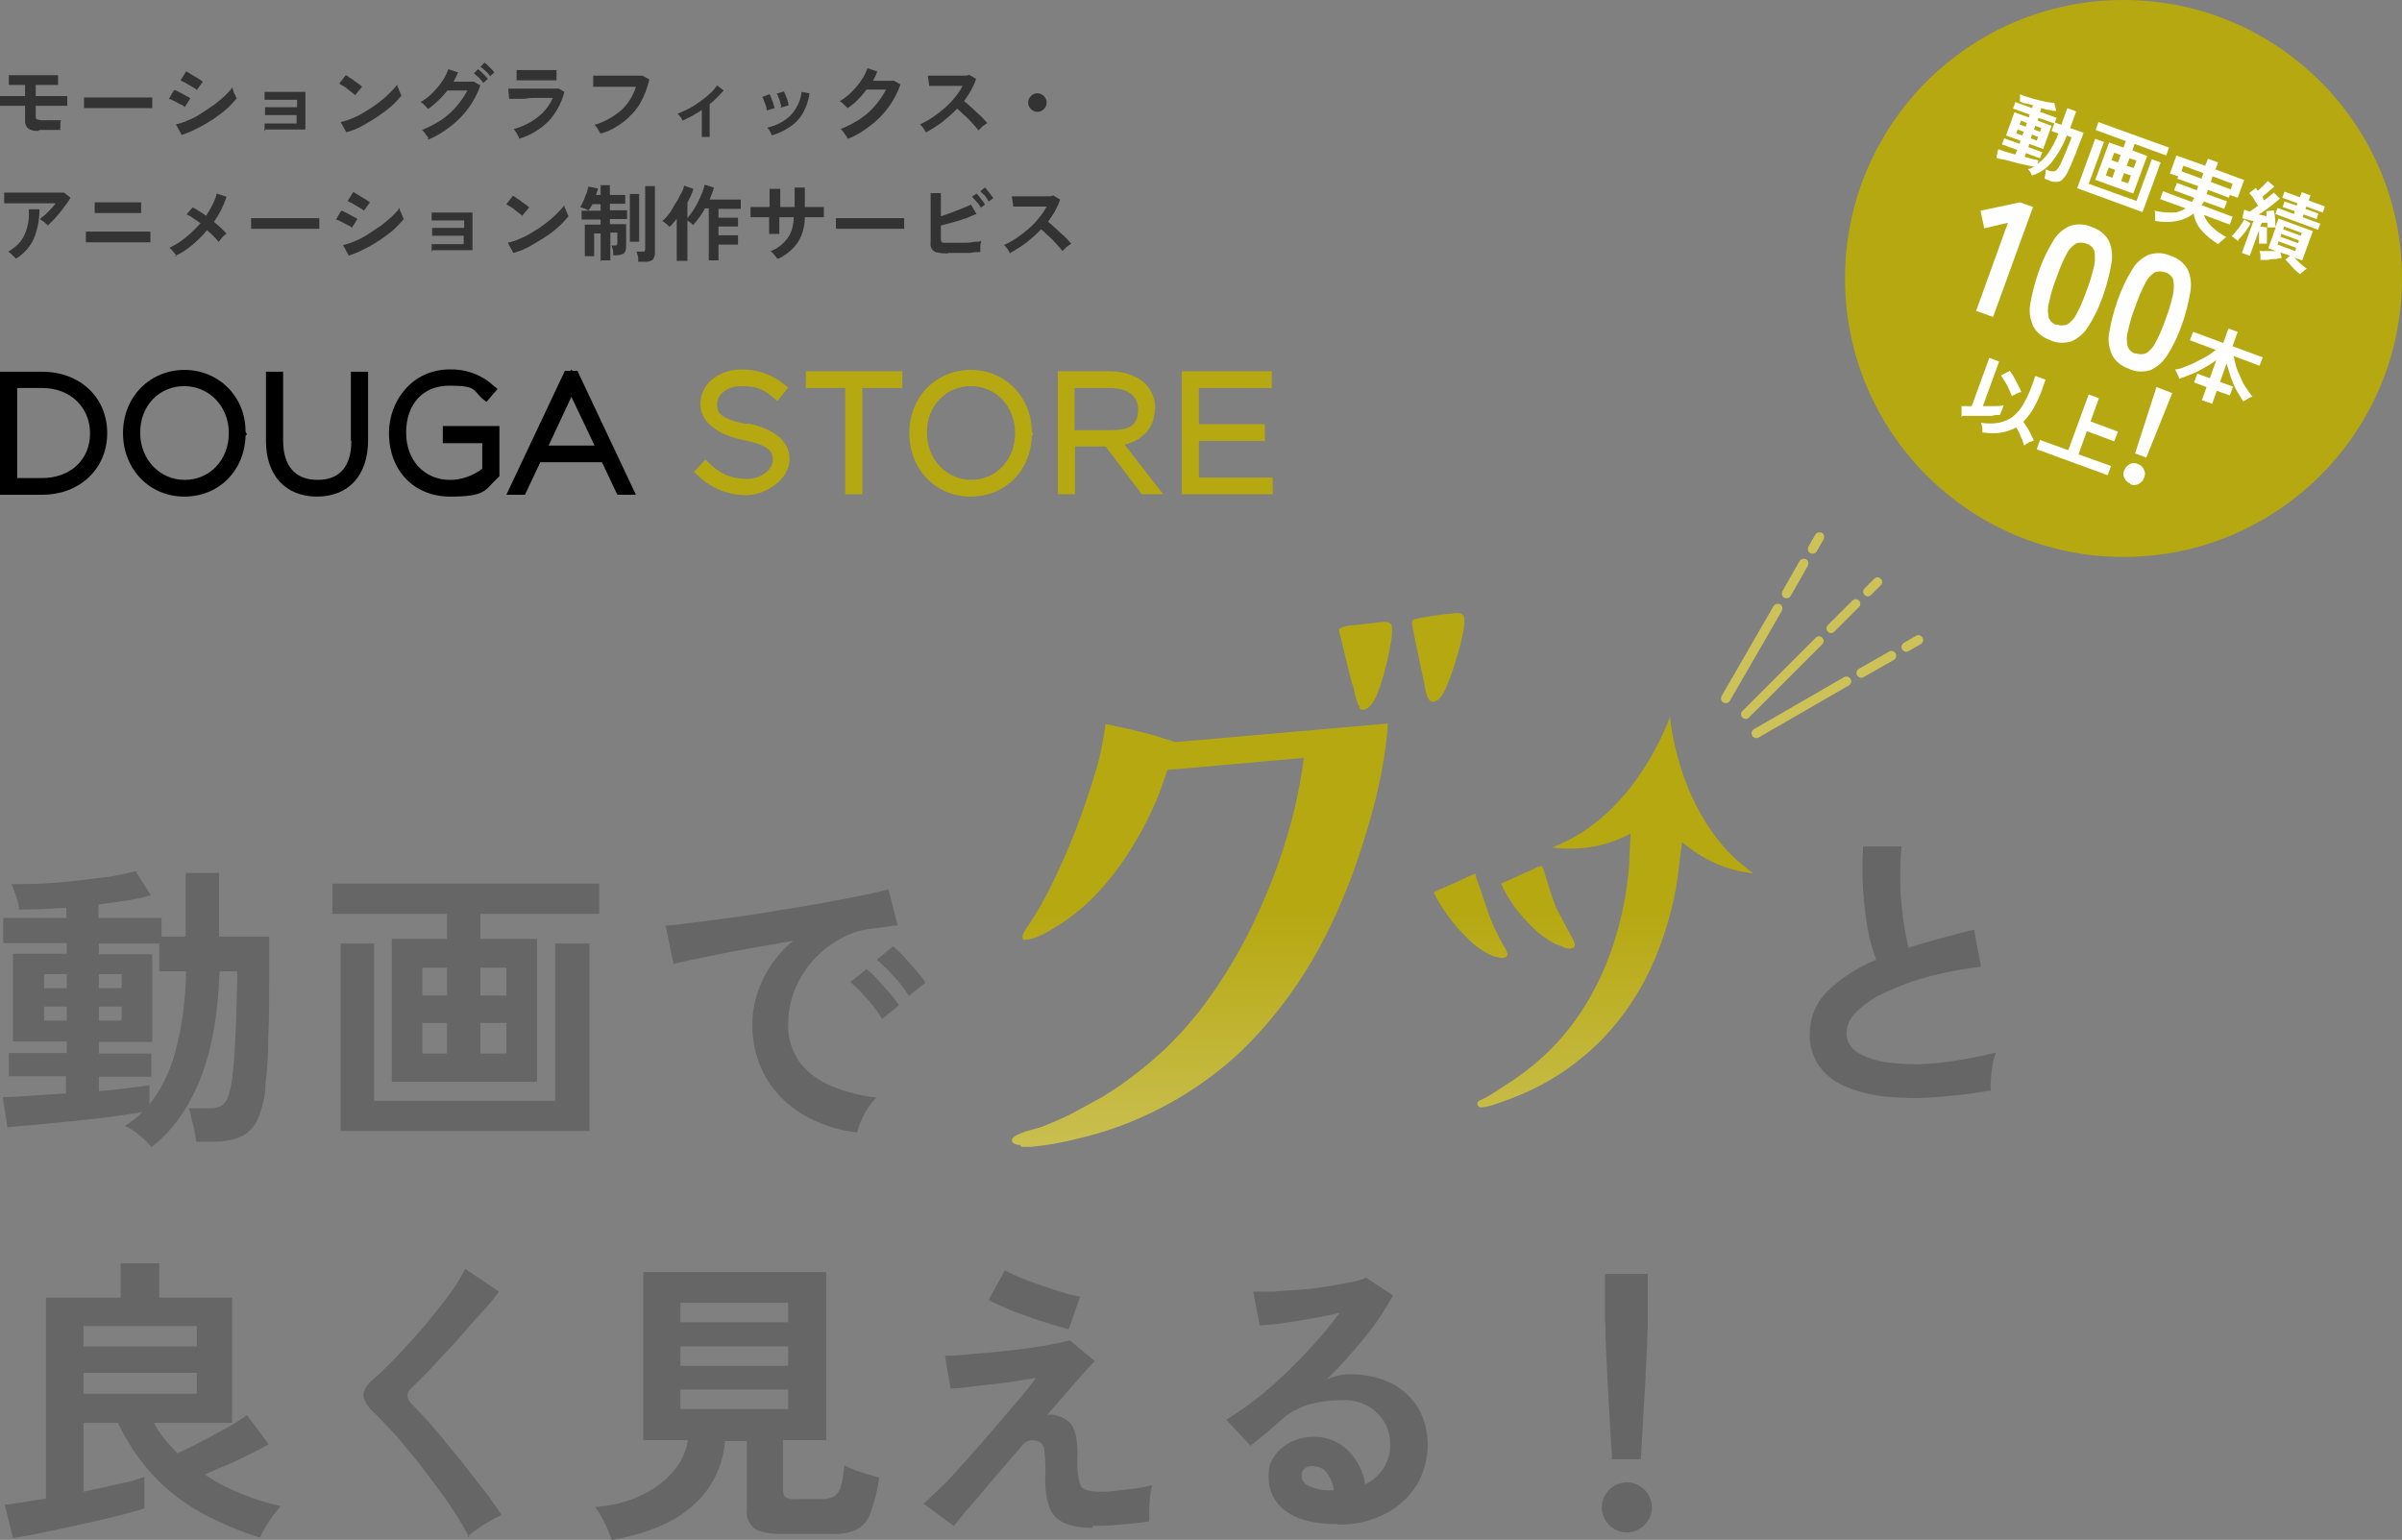 <?xml version="1.0" encoding="UTF-8"?>
<svg id="_レイヤー_1" data-name=" レイヤー 1" xmlns="http://www.w3.org/2000/svg" xmlns:xlink="http://www.w3.org/1999/xlink" version="1.1" viewBox="0 0 517.5 331.8">
  <rect x="0" y="0" width="517.5" height="331.8" fill="#808080" stroke="none"/>
  <defs>
    <style>
      .cls-1 {
        fill: #333;
      }

      .cls-1, .cls-2, .cls-3, .cls-4, .cls-5, .cls-6, .cls-7, .cls-8 {
        stroke-width: 0px;
      }

      .cls-9 {
        clip-path: url(#clippath);
      }

      .cls-2 {
        fill: none;
      }

      .cls-3 {
        fill: #b6a811;
      }

      .cls-4 {
        fill: #666;
      }

      .cls-5 {
        fill: #000;
      }

      .cls-6 {
        fill: url(#_名称未設定グラデーション);
      }

      .cls-7 {
        fill: #ccc258;
      }

      .cls-8 {
        fill: #fff;
      }
    </style>
    <linearGradient id="_名称未設定グラデーション" data-name="名称未設定グラデーション" x1="-870" y1="1346.7" x2="-870" y2="1345.7" gradientTransform="translate(139412.4 154663.5) scale(159.9 -114.7)" gradientUnits="userSpaceOnUse">
      <stop offset="0" stop-color="#b6a811"/>
      <stop offset="1" stop-color="#e2dca0"/>
    </linearGradient>
    <clipPath id="clippath">
      <rect class="cls-2" y="79.6" width="274.3" height="27.4"/>
    </clipPath>
  </defs>
  <g id="_グループ_2603" data-name=" グループ 2603">
    <g id="_グループ_2569" data-name=" グループ 2569">
      <path id="_パス_9182" data-name=" パス 9182" class="cls-4" d="M32.6,247.1c-.8-.9-1.6-1.8-2.6-2.5-.9-.8-2-1.5-3.1-2,.7-.4,1.4-.9,2-1.4s1.2-1,1.8-1.6c-1.5.3-3.2.5-5.2.8s-4.2.6-6.5.8c-2.3.3-4.6.5-6.8.7s-4.2.4-6.1.6c-1.8.1-3.3.3-4.5.4l-1-6.5c1.4,0,3.3-.1,5.8-.3l7.8-.5v-3.7H1.9v-5h12.5v-2.5H2.8v-18.9h11.6v-2.3H.7v-5.4h13.6v-2.2c-1.9.1-3.8.2-5.5.3-1.8,0-3.3.1-4.7.1,0-.9-.3-1.9-.6-2.8-.3-.9-.6-1.8-1-2.7,1.7,0,3.7,0,6.1-.1s5-.3,7.6-.6,5.1-.6,7.4-.9c1.9-.3,3.7-.7,5.6-1.2l3.3,5.2c-1.6.5-3.2.8-4.9,1.1-2,.3-4.1.6-6.4.9v2.9h13.6v4h5.2v-13.7h7.2v13.7h10.8v8.3c0,5,0,9.6-.2,13.6,0,4-.3,7.3-.6,9.9,0,2.6-.7,5.2-1.7,7.6-.7,1.6-2,3-3.6,3.7-1.8.8-3.8,1.1-5.8,1.1h-3.8c-.2-1.2-.4-2.6-.8-4-.3-1.4-.6-2.5-.8-3.2h4.1c.9,0,1.7,0,2.6-.4.7-.3,1.3-1,1.6-1.7.5-1.3.8-2.7,1-4.2.3-2.1.5-5,.7-8.7s.3-7.7.4-12.1v-2.4h-3.8c-.3,9.3-1.7,17-4.2,23.3s-6,11.1-10.5,14.6h0ZM32.1,238.1c2.7-3.4,4.6-7.4,5.7-11.6,1.5-5.6,2.2-11.4,2.3-17.2h-5.8v-6h-13v2.3h11.5v18.9h-11.5v2.5h11.3v5h-11.3v3.1c2.4-.2,4.6-.4,6.5-.7,2-.2,3.4-.4,4.4-.6v4.3h-.1ZM9.5,219.9h4.9v-3h-4.9v3ZM21.3,219.9h4.9v-3h-4.9v3ZM9.5,212.9h4.9v-3h-4.9v3ZM21.3,212.9h4.9v-3h-4.9v3ZM84.4,233.1v-30.8h11.9v-5.4h-24.7v-6.5h57.5v6.5h-25.6v5.4h12.2v30.8h-31.3ZM73.4,243.7v-40.4h7.2v33.9h39v-33.9h7.4v40.4h-53.6ZM103.5,227h5.6v-6.6h-5.6v6.6ZM91,227h5.3v-6.6h-5.3v6.6ZM103.5,214.5h5.6v-6h-5.6v6ZM91,214.5h5.3v-6h-5.3v6ZM184.7,244c-4.2-.4-8.2-1.8-11.8-3.9-3.3-2-6.1-4.8-8-8.1-1.9-3.5-2.9-7.4-2.8-11.4,0-3.3.8-6.5,2.2-9.4,1.5-3.3,3.8-6.2,6.6-8.5-3.4.6-6.8,1.2-10.2,1.8s-6.5,1.2-9.2,1.8c-2.8.6-4.9,1-6.4,1.4l-1.7-8.3c1.4,0,3.4-.3,5.9-.6s5.3-.7,8.4-1.1c3.1-.4,6.4-.9,9.7-1.5,3.4-.5,6.6-1.1,9.7-1.6,3.1-.6,5.9-1.1,8.4-1.6s4.5-1,5.9-1.4l2,7.8c-.7,0-1.5.1-2.5.3-1,.1-2,.3-3.2.4-2.4.3-4.6,1-6.7,2.2-2.1,1.2-4.1,2.7-5.7,4.5-1.7,1.8-3,4-4,6.3-1,2.4-1.5,5-1.5,7.6-.1,2.9.8,5.8,2.5,8.2,1.8,2.3,4.1,4,6.8,5.1,3.1,1.3,6.4,2.1,9.7,2.5-.7.7-1.3,1.5-1.9,2.4-.6.9-1.1,1.9-1.5,2.9-.4.8-.6,1.6-.8,2.4v-.2h.1ZM195.8,214.6c-.9-1.5-2-2.9-3.2-4.2-1.1-1.3-2.4-2.5-3.7-3.6l3.5-2.9c.8.7,1.6,1.4,2.3,2.2.9,1,1.8,2,2.7,3,.7.8,1.4,1.7,2,2.6l-3.6,2.9ZM190,219.5c-.9-1.5-2-3-3.2-4.3-1.1-1.3-2.3-2.5-3.6-3.6l3.5-2.8c.8.7,1.6,1.4,2.3,2.2.9,1,1.8,2,2.7,3,.7.8,1.4,1.7,2,2.6l-3.6,2.9h0Z"/>
      <path id="_パス_9184" data-name=" パス 9184" class="cls-4" d="M428.7,235c-3.9.7-7.8,1.1-11.7,1.4-3.5.3-7.1.2-10.6-.1-3-.3-5.9-1-8.6-2.1-2.3-.9-4.3-2.4-5.8-4.4-1.4-2-2.2-4.5-2.1-6.9,0-3.5,1.3-6.9,3.9-9.4,3-2.9,6.5-5.1,10.4-6.7-.8-2.2-1.4-4.4-1.8-6.6-.5-2.8-.8-5.6-1-8.4-.2-3.1-.2-6.2,0-9.4h8.3c-.3,2.5-.3,5.1-.3,7.6s.3,5.3.6,7.8c.3,2.2.7,4.3,1.2,6.4,2.1-.7,4.4-1.3,6.8-2,2.4-.6,4.8-1.3,7.3-1.9l1.5,8c-3.6.4-7.3,1.1-10.8,2-3.2.8-6.3,1.9-9.3,3.3-2.4,1-4.6,2.4-6.5,4.2-1.4,1.2-2.3,2.9-2.4,4.8,0,1.8,1,3.4,2.6,4.3,2.2,1.2,4.6,1.9,7,2.1,3.4.4,6.9.4,10.3,0,4.1-.4,8.2-1.2,12.3-2.2-.5,1.3-.8,2.7-.9,4.1-.2,1.4-.3,2.8-.2,4.2h-.2,0Z"/>
      <path id="_パス_9183" data-name=" パス 9183" class="cls-4" d="M2.8,331.4l-1.8-7.2c1,0,2.2-.3,3.8-.5,1.6-.3,3.3-.5,5.1-.8v-43.3h16.1v-7.4h8.3v7.4h15.7v27h-16.8c.6,1.2,1.3,2.3,2.2,3.4s1.8,2.1,2.8,3.1c1.5-.6,3.1-1.4,5-2.4s3.8-2,5.6-3,3.3-2,4.4-2.8l4.7,6.3c-1.1.6-2.5,1.4-4,2.1s-3.2,1.6-4.9,2.3c-1.7.8-3.4,1.4-4.9,2.1,2.5,1.7,5.2,3.1,8,4.2,2.7,1.1,5.5,2,8.4,2.6-.6.7-1.2,1.4-1.7,2.1-.6.8-1.2,1.7-1.7,2.6-.4.7-.8,1.4-1.1,2.1-4.3-1.3-8.4-3.1-12.4-5.2-3.8-2.1-7.4-4.8-10.4-8-3.2-3.4-5.8-7.3-7.8-11.5h-7.4v14.8c3-.6,5.7-1.2,8.2-1.8,1.7-.3,3.3-.8,4.9-1.4v6.8c-1.1.4-2.6.8-4.5,1.3s-4,1-6.2,1.5c-2.3.5-4.5,1-6.8,1.5s-4.3.9-6.2,1.3c-1.9.4-3.4.6-4.5.8h0ZM17.9,300.3h24.5v-4.5h-24.4v4.5h-.1ZM17.9,290.1h24.5v-4.4h-24.4v4.4h-.1ZM101,331.1c-.9-1.8-2-3.6-3.1-5.3-1.3-2-2.7-4-4.3-6.1-1.6-2.1-3.1-4.2-4.8-6.2-1.6-2-3.1-3.8-4.6-5.4s-2.7-2.9-3.7-3.8c-1.5-1.4-2.2-2.7-2.2-3.7s.7-2.2,2.1-3.4c1.1-.9,2.3-2.1,3.8-3.6s3-3.1,4.5-4.8c1.6-1.7,3.1-3.5,4.6-5.4,1.5-1.8,2.9-3.6,4.1-5.3,1.1-1.5,2-3.1,2.8-4.7l7.3,4.9c-.9,1.3-2.2,2.9-3.9,4.7s-3.4,3.8-5.2,5.9c-1.9,2-3.7,3.9-5.4,5.8-1.7,1.8-3.2,3.3-4.5,4.5-1,1-.9,2,0,3.1.9.9,2.1,2.2,3.5,3.7,1.4,1.6,2.9,3.3,4.4,5.2,1.6,1.9,3.1,3.8,4.6,5.7,1.5,1.9,2.9,3.7,4.2,5.4,1.2,1.7,2.2,3.1,2.9,4.2-.9.3-1.7.7-2.5,1.2-1,.6-1.9,1.1-2.8,1.8-.8.5-1.5,1.1-2.1,1.7h.3ZM131.7,331.6c-.4-1.2-.9-2.5-1.5-3.6-.6-1.2-1.2-2.3-2-3.3,3.4-.2,6.7-1,9.7-2.4,2.7-1.2,5.1-2.9,7-5.1,1.8-1.9,2.9-4.4,3.3-6.9h-9.6v-36.2h39.4v36.2h-9.3v10.9c0,.5.1,1,.5,1.4.6.3,1.2.5,1.9.4h6c.9,0,1.9-.2,2.7-.6.7-.6,1.2-1.4,1.4-2.2.4-1.5.6-3,.7-4.5,1.1.6,2.3,1.1,3.6,1.5,1.5.5,2.8.9,3.9,1.2-.3,2.6-1,5.2-1.9,7.7-.5,1.5-1.6,2.8-3,3.5-1.6.7-3.4,1-5.2.9h-11.1c-2.7,0-4.6-.4-5.7-1.2-1.2-1-1.8-2.5-1.6-4v-14.8h-4.7c-.4,5.2-2.7,10.1-6.6,13.6-4,3.8-9.9,6.3-17.7,7.7l-.2-.2h0ZM146.6,303.6h23.2v-4.2h-23.2v4.2ZM146.6,294.3h23.2v-4.2h-23.2v4.2ZM146.6,284.9h23.2v-4.2h-23.2v4.2ZM235.5,329.2c-2.1,0-4.2-.2-6.1-1-1.5-.6-2.7-1.8-3.3-3.4-.7-2.1-1-4.4-.9-6.6.1-1.9,0-3.8-.2-5.7,0-.8-.5-1.5-1.2-1.9-1.4-.6-3-.2-3.8,1.1-2.1,2.5-4.2,4.9-6.1,7.1-1.9,2.3-3.6,4.3-5.1,6s-2.6,3.1-3.3,4l-6.5-4.8c1-.9,2.3-2.2,4-3.8s3.4-3.6,5.3-5.7c1.9-2.1,3.8-4.3,5.7-6.5s3.7-4.3,5.3-6.2c1.6-1.9,2.9-3.5,3.9-4.9-1.2.2-2.7.4-4.4.7-1.7.3-3.6.5-5.4.7-1.9.2-3.6.4-5.1.6s-2.7.3-3.5.3l-1.2-7.1c1.1,0,2.5,0,4.2-.2s3.7-.3,5.8-.5,4.2-.5,6.3-.7,4.1-.6,6-.9c1.8-.3,3.4-.7,4.6-1l5.4,4.5c-.8.7-1.5,1.5-2.2,2.3-1,1.1-2.2,2.5-3.6,4.1-1.4,1.6-2.9,3.3-4.5,5.2.7-.2,1.5-.1,2.1.1.7.2,1.4.5,2,.9s1.1.9,1.4,1.5c.4.8.7,1.6.8,2.5.2,1.5.3,3,.2,4.4,0,1.6,0,3.2.4,4.8s.7,1.5,1.5,1.9c.9.3,1.8.4,2.8.4s2.3,0,3.7-.2,2.8-.3,4.2-.5c1.2-.2,2.4-.4,3.6-.7-.3.7-.4,1.5-.5,2.3-.1,1-.2,2-.2,3v2.5c-1.2.2-2.6.4-4.1.5s-2.9.3-4.4.4c-1.4,0-2.6.1-3.7.1h0v.4h.1ZM230.2,286.4c-.9-.2-2.2-.6-3.8-1.1s-3.3-1-5.1-1.7c-1.8-.6-3.4-1.2-4.9-1.9-1.2-.5-2.3-1-3.4-1.6l3.5-6.4c.9.5,1.9,1,2.9,1.4,1.3.6,2.8,1.1,4.5,1.7s3.3,1.1,4.8,1.6,2.9.8,4,1l-2.4,6.9h-.1ZM288.2,328.4c-5.1,0-8.9-1-11.3-2.9-2.3-1.7-3.6-4.3-3.6-7.1s.4-3.3,1.3-4.7c.9-1.3,2.1-2.3,3.5-3,1.5-.7,3.1-1.1,4.7-1.1,2.8-.1,5.6.9,7.6,2.9s3.3,4.5,3.7,7.3c1.6-.7,2.9-1.9,3.9-3.3,1-1.6,1.6-3.5,1.5-5.4,0-1.7-.4-3.4-1.3-4.8s-2.1-2.6-3.6-3.4c-1.7-.9-3.5-1.3-5.4-1.2-2.5,0-5,.3-7.5,1-2.1.7-4.1,1.8-5.7,3.3-.8.7-1.8,1.6-3,2.6s-2.4,2-3.6,2.9l-5.2-5.6c2.1-1.3,4.2-2.7,6.1-4.2,2.2-1.7,4.4-3.6,6.6-5.7s4.3-4.3,6.3-6.5c1.9-2.1,3.7-4.3,5.4-6.6-1.8.4-3.8.8-6,1.2-2.2.4-4.2.7-6.2,1s-3.7.4-5,.5l-1.4-7.3h4.3c1.7-.1,3.6-.3,5.6-.4s4-.4,5.9-.7c1.9-.3,3.6-.6,5.1-.9,1.2-.2,2.3-.5,3.4-1l5.8,3.8c-1.7,3.2-3.7,6.2-6,9-2.6,3.2-5.3,6.2-8.2,9.1.8-.4,1.6-.6,2.4-.8.9-.2,1.7-.3,2.6-.3,3,0,6,.6,8.8,1.9,2.4,1.2,4.4,3.1,5.8,5.3,1.4,2.4,2.1,5.2,2.1,8s-.8,6.1-2.4,8.7-4,4.8-6.8,6.2c-3.2,1.6-6.7,2.4-10.2,2.3h0ZM287.4,321.3c-.1-1.4-.7-2.8-1.5-3.9-.7-1-1.9-1.5-3.1-1.5s-1.2.2-1.7.5c-.5.4-.7.9-.7,1.5,0,1,.6,1.8,1.4,2.2,1.5.7,3.2,1.1,4.8,1h.8v.2h0ZM347.3,314.4c0-1.3-.2-3.1-.3-5.2-.1-2.2-.3-4.5-.4-7s-.3-4.9-.4-7.4c-.1-2.4-.2-4.5-.3-6.4,0-1.9,0-3.2-.1-4v-9.9h9.2v9.9c0,.8,0,2.1-.1,4,0,1.9-.2,4-.3,6.4-.1,2.4-.2,4.9-.4,7.4-.1,2.5-.3,4.8-.4,7s-.2,3.9-.3,5.2h-6.3,0ZM350.5,330.2c-1.4,0-2.8-.6-3.8-1.6s-1.6-2.4-1.6-3.8.6-2.8,1.6-3.8,2.4-1.6,3.8-1.6,2.8.6,3.8,1.6,1.6,2.4,1.6,3.8-.6,2.8-1.6,3.8-2.4,1.6-3.8,1.6Z"/>
      <g id="_グループ_125" data-name=" グループ 125">
        <path id="_合体_2" data-name=" 合体 2" class="cls-6" d="M219.8,246.7c-1.1,0-1.7-.4-1.8-.9,0-.5.4-.9,1.2-1.3.9-.4,1.9-.8,2.8-1,1-.3,1.8-.5,2.2-.6,2.3-.9,4.6-1.9,6.8-3,2.2-1.2,4.4-2.4,6.6-3.6,4-2.5,7.7-5.2,11.2-8.3,3.5-3,6.6-6.4,9.5-10,4-5.2,7.5-10.7,10.5-16.6,3.1-6.1,5.7-12.4,7.8-18.9,2-6.2,3.5-12.7,4.3-19.2l-29.4,2.6c-1.4,4.5-3.2,8.9-5.5,13-2.3,4.3-5,8.3-8.2,12-3.1,3.6-6.7,6.7-10.8,9.1-.9.6-1.9,1.1-2.9,1.6s-2.1.8-3.2.9c-.4,0-.6-.1-.6-.4s0-.7.2-1c.1-.3.3-.6.5-.9,2.1-3,3.9-6.1,5.5-9.4,1.8-3.7,3.6-7.7,5.2-11.8,1.6-4.2,3-8.3,4.2-12.3,1.1-3.5,1.8-7.1,2.3-10.7,2.5.5,5,1.1,7.6,1.7,2.5.6,4.9,1.4,7.4,2.2l45.8-4c-.2,3.8-.8,7.5-1.5,11.2-.8,4.1-1.9,8.2-3.2,12.5s-2.7,8.4-4.3,12.3c-1.4,3.5-3,7-4.7,10.3-4.6,9-10.7,17.3-18,24.4-7.5,7-16.3,12.4-25.9,16-3,1.1-6.1,2-9.4,2.8-3.2.8-6.5,1.4-9.8,1.7h-2.2l-.2-.4h0ZM318.7,238.5c-.2-.1-.4-.4-.4-.6s0-.5.2-.6.4-.3.6-.3c1.2-.6,2.4-1.3,3.6-2.1l3.5-2.3c3.5-2.4,6.8-5.2,9.6-8.3,4.9-5.5,8.6-11.9,11.1-18.8,2.2-6.1,3.6-12.6,4.1-19.1,0-1.6.2-3.9.3-6.8-5.2,2.8-11.1,3.8-16.9,3,18.3-6.9,25.4-28.2,25.4-28.2v.2h0s1.8,22.4,18,33.6c-5.7-.6-11.1-3-15.4-6.8-.2,1.4-.4,3.1-.6,4.7h0c-.7,7.1-2.5,14-5.3,20.6-2.7,6.4-6.5,12.2-11.2,17.1-5,5.1-10.9,9.2-17.5,12-.6.2-1.4.6-2.5,1s-2.2.8-3.4,1.2c-.8.3-1.7.5-2.6.6h-.1c-.2,0-.4,0-.6-.1h0ZM322.2,206.2c-.6-.2-1.1-.4-1.6-.7-1.7-.9-3.2-2-4.5-3.4-1.6-1.5-3-3.2-4.3-5-1.1-1.5-2.1-3.1-2.9-4.8.5-.3,1.1-.6,1.6-.8.9-.4,1.9-.8,3-1.3s2-.9,2.8-1.3c.4-.2.9-.4,1.3-.6.2,0,.3,0,.4.2h0v.5c.4,1.2.9,2.4,1.3,3.7l1.3,3.8c.4,1.3,1,2.6,1.6,3.9.6,1.3,1.3,2.6,2,3.8.1.2.3.5.4.7,0,.2.1.4.2.6,0,.5-.3.8-.9.9h-.2c-.5,0-1-.1-1.5-.3h0ZM336.7,204c-.5-.2-1.1-.4-1.6-.6-1.7-.9-3.3-2-4.6-3.3-1.5-1.4-2.9-3-4.2-4.7-1.1-1.5-2.1-3.2-2.9-5,.3-.2.9-.4,1.8-.8.9-.4,1.8-.8,2.8-1.3,1-.4,1.9-.8,2.7-1.2.4-.2.8-.4,1.3-.5.1,0,.2,0,.3.2,0,.1.1.3.2.4.4,1.4.9,2.8,1.3,4.2s1,2.9,1.5,4.3c.2.4.7,1.2,1.3,2.4s1.2,2.3,1.8,3.4c.4.6.7,1.3.9,2,0,.5-.3.8-.9.9h-.1c-.5,0-1.1-.1-1.5-.3h0ZM293,152.4l-.5-.8c-.2-.7-.4-1.4-.6-2.1-.1-.7-.3-1.5-.6-2.2-.5-1.8-.9-3.7-1.4-5.6s-.9-3.8-1.4-5.8h0v-.2c0-.2.2-.3.6-.5.9-.3,1.8-.5,2.7-.5,1.2-.1,2.4-.3,3.6-.4s2.2-.3,2.9-.3c1,0,1.5.3,1.6,1.2,0,1.2,0,2.4-.3,3.5-.3,1.6-.6,3.4-1.1,5.2-.5,1.9-1,3.6-1.6,5.1-.3,1.1-.9,2.1-1.6,3-.4.5-.9.8-1.5.9h-.2c-.3,0-.5,0-.7-.3h0v-.2h.1ZM307.5,150c-.3-.8-.5-1.7-.6-2.5-.3-1.5-.7-3.3-1.1-5.2s-.8-3.7-1.1-5.3c-.3-1.6-.5-2.5-.5-2.8s.2-.7.7-.8c1.1-.3,2.6-.5,4.5-.8s3.4-.4,4.5-.5c1,0,1.5.3,1.6,1.2,0,1.2-.1,2.4-.4,3.5-.3,1.6-.8,3.4-1.4,5.3-.5,1.8-1.1,3.5-1.8,5.2-.4,1.1-.9,2.1-1.6,3-.4.5-.9.8-1.5.9h-.1c-.5,0-.9-.4-1.2-1.1h0Z"/>
      </g>
      <g id="_グループ_124" data-name=" グループ 124">
        <g id="_グループ_1" data-name=" グループ 1">
          <path id="_線_3" data-name=" 線 3" class="cls-7" d="M371.3,151.4c-.5-.3-.6-.9-.4-1.4l11.2-19.4c.3-.5.9-.6,1.4-.4s.6.9.4,1.4l-11.2,19.4c-.3.5-.9.6-1.4.4Z"/>
          <path id="_線_4" data-name=" 線 4" class="cls-7" d="M384.4,128.8c-.5-.3-.6-.9-.4-1.4l3.7-6.5c.3-.5.9-.6,1.4-.4s.6.9.4,1.4l-3.7,6.5c-.3.5-.9.6-1.4.4Z"/>
          <path id="_線_5" data-name=" 線 5" class="cls-7" d="M390,119.2c-.5-.3-.6-.9-.4-1.4l1.5-2.6c.3-.5.9-.6,1.4-.4s.6.9.4,1.4l-1.5,2.6c-.3.5-.9.6-1.4.4Z"/>
        </g>
        <g id="_グループ_2" data-name=" グループ 2">
          <path id="_線_3-2" data-name=" 線 3-2" class="cls-7" d="M375.4,154.6c-.4-.4-.4-1,0-1.4l15.8-15.8c.4-.4,1-.4,1.4,0s.4,1,0,1.4l-15.8,15.8c-.4.4-1,.4-1.4,0Z"/>
          <path id="_線_4-2" data-name=" 線 4-2" class="cls-7" d="M393.8,136.1c-.4-.4-.4-1,0-1.4l5.3-5.3c.4-.4,1-.4,1.4,0s.4,1,0,1.4l-5.3,5.3c-.4.4-1,.4-1.4,0Z"/>
          <path id="_線_5-2" data-name=" 線 5-2" class="cls-7" d="M401.7,128.2c-.4-.4-.4-1,0-1.4l2.1-2.1c.4-.4,1-.4,1.4,0s.4,1,0,1.4l-2.1,2.1c-.4.4-1,.4-1.4,0Z"/>
        </g>
        <g id="_グループ_3" data-name=" グループ 3">
          <path id="_線_3-3" data-name=" 線 3-3" class="cls-7" d="M377.5,158.5c-.3-.5-.1-1.1.4-1.4l19.4-11.2c.5-.3,1.1-.1,1.4.4s.1,1.1-.4,1.4l-19.4,11.2c-.5.3-1.1.1-1.4-.4Z"/>
          <path id="_線_4-3" data-name=" 線 4-3" class="cls-7" d="M400.1,145.5c-.3-.5-.1-1.1.4-1.4l6.5-3.7c.5-.3,1.1-.1,1.4.4s.1,1.1-.4,1.4l-6.5,3.7c-.5.3-1.1.1-1.4-.4Z"/>
          <path id="_線_5-3" data-name=" 線 5-3" class="cls-7" d="M409.8,139.9c-.3-.5-.1-1.1.4-1.4l2.6-1.5c.5-.3,1.1-.1,1.4.4s.1,1.1-.4,1.4l-2.6,1.5c-.5.3-1.1.1-1.4-.4Z"/>
        </g>
      </g>
    </g>
    <path id="_パス_9185" data-name=" パス 9185" class="cls-1" d="M8.3,28.2c-.7,0-1.5,0-2.2-.5-.5-.4-.7-1-.7-1.6v-3.3H0v-2.1h5.4v-2.4H1.9v-2.1h10.6v2.1h-4.8v2.4h6.8v2.1h-6.8v2.3c0,.2,0,.5.2.6.3,0,.6.2.9.2h4.3c0,.2,0,.4-.1.6v1.5h-4.6v.2h0ZM18.1,23.3v-2.3h14.7v2.3s-14.7,0-14.7,0ZM39.1,29l-1.2-2.2c.9-.2,1.8-.5,2.7-.9,1-.4,1.9-.9,2.8-1.5.9-.6,1.8-1.2,2.7-1.8.8-.6,1.6-1.3,2.3-1.9.6-.6,1.2-1.2,1.7-1.9,0,.3,0,.5.2.8,0,.3.2.6.4.9,0,.2.2.4.3.7-.7.8-1.4,1.6-2.2,2.3-.9.8-1.9,1.5-2.9,2.2-1.1.7-2.2,1.4-3.3,1.9-1.1.6-2.3,1.1-3.5,1.5h0ZM42.4,19.4c-.2-.2-.4-.4-.7-.5-.3-.2-.6-.4-1-.6-.3-.2-.7-.4-1-.6-.3,0-.5-.3-.8-.4l1.2-1.9c.2,0,.5.3.9.5.3.2.7.4,1,.6.3.2.7.4,1,.6s.5.4.7.5c0,0-1.3,1.8-1.3,1.8ZM39.9,23.1c-.3-.2-.6-.5-1-.6-.4-.2-.9-.5-1.3-.7-.4-.2-.8-.4-1.2-.5l1.1-1.9c.3,0,.8.3,1.2.5.5.2.9.5,1.3.7s.8.4,1,.6l-1.2,1.9h.1ZM57,28.3v-1.7h6.9v-1.8h-6.8v-1.7h6.9v-1.6h-7v-1.7h8.8v8.1h-8.6s-.2.4-.2.4ZM74.6,28.5l-1.2-2.2c.9-.2,1.8-.5,2.7-.9,1-.4,1.9-.9,2.8-1.5.9-.5,1.8-1.1,2.7-1.8.8-.6,1.6-1.3,2.3-2,.6-.6,1.2-1.2,1.7-1.9,0,.3,0,.5.2.8s.2.6.4.9c0,.2.2.4.3.7-.7.8-1.4,1.6-2.2,2.3-.9.8-1.9,1.5-2.9,2.2-1.1.7-2.2,1.4-3.3,2-1.1.6-2.3,1.1-3.5,1.4ZM76.5,20.5c-.2-.2-.4-.4-.7-.6-.3-.2-.6-.5-.9-.7-.3-.3-.7-.5-1-.7s-.6-.3-.8-.5l1.4-1.8c.2,0,.5.3.8.5s.7.4,1,.7c.3.2.7.5,1,.7s.5.4.7.6l-1.5,1.8ZM92.3,29.8c0-.2-.2-.4-.4-.6-.2-.2-.3-.5-.5-.7s-.3-.4-.5-.5c1.4-.5,2.8-1.3,4.1-2.1,1.2-.8,2.3-1.8,3.3-2.9.9-1.1,1.7-2.2,2.4-3.5h-4.3c-1.2,1.5-2.6,2.9-4.2,4,0-.2-.3-.3-.4-.5-.2-.2-.4-.4-.6-.6-.2-.2-.4-.3-.6-.4.9-.5,1.8-1.2,2.5-1.9.8-.8,1.5-1.6,2.1-2.5.6-.8,1-1.7,1.4-2.7l2.1.7c-.3.7-.6,1.3-1,2h4.4l1.4.8c-.6,1.7-1.4,3.3-2.5,4.8s-2.4,2.9-3.9,4c-1.5,1.2-3.1,2.2-4.9,2.9h0v-.3h0ZM105.6,16.4c-.3-.4-.6-.8-1-1.1-.3-.3-.7-.7-1.1-.9l.9-.9c.2.2.5.4.7.6.3.3.5.5.8.8.2.2.4.4.6.7l-1,.9h0ZM104.1,17.8c-.2-.3-.4-.5-.6-.7-.2-.3-.5-.5-.7-.7s-.5-.4-.7-.6l.9-.9c.2.2.5.4.7.6.3.3.5.5.8.8.2.2.4.4.6.7l-1,.9h0ZM111.8,29.7c0-.2-.2-.4-.3-.6,0-.2-.3-.5-.4-.7s-.3-.4-.4-.6c1.9-.5,3.7-1.4,5.2-2.6,1.4-1.1,2.5-2.5,3.2-4.1h-4.3c-.8,0-1.5.2-2.2.2h-2.9l-.2-2.2h10.9l1.2.7c-.6,2.3-1.7,4.4-3.3,6.2-1.8,1.8-4,3.2-6.5,3.9h0v-.2ZM111.3,17.3v-2.2h8.6v2.2h-8.6ZM129.4,28.9c-.1-.2-.2-.4-.3-.6-.2-.3-.3-.5-.5-.8-.2-.2-.3-.4-.5-.6,2.1-.6,4-1.7,5.7-3.1,1.5-1.4,2.6-3.1,3.2-5.1h-9.2v-2.4h10.6l1.5.8c-.4,1.8-1.1,3.6-2,5.2-.9,1.5-2.1,2.8-3.5,3.9-1.4,1.1-3,2-4.7,2.5h-.3v.2ZM151.2,29.4v-5.7c-1.3.9-2.7,1.6-4.1,2.3-.2-.3-.3-.6-.5-.8-.2-.3-.4-.5-.6-.7.8-.3,1.6-.7,2.4-1.1.8-.4,1.6-.9,2.4-1.5.7-.5,1.5-1.1,2.1-1.7.6-.5,1.1-1.1,1.6-1.8l1.4,1.1c-.4.5-.9,1-1.4,1.5s-1,1-1.6,1.4v7.1h-1.8.1ZM166.3,29.2c-.1-.3-.3-.6-.4-.9-.2-.3-.3-.5-.6-.8,1.9-.4,3.6-1.3,5-2.6,1.3-1.4,2.2-3.2,2.4-5.1l1.7.3c-.2,1.6-.7,3-1.5,4.4-.7,1.2-1.7,2.2-2.8,2.9-1.2.8-2.5,1.4-3.9,1.8,0,0,.1,0,.1,0ZM165.2,23.7c0-.3-.1-.6-.2-.9-.1-.4-.3-.7-.4-1.1-.1-.3-.2-.6-.4-.8l1.6-.6c.2.3.3.6.4.9.1.4.3.7.4,1.1.1.4.2.7.3,1l-1.7.5h0ZM168.3,23c0-.3-.1-.6-.2-.9-.1-.4-.2-.8-.4-1.1,0-.3-.2-.6-.4-.8l1.6-.5c.1.3.3.6.4.9.1.4.3.7.4,1.1,0,.3.2.6.2,1l-1.7.5v-.2h0ZM182.5,29.6c-.1-.2-.2-.4-.4-.6-.2-.2-.3-.5-.5-.7s-.3-.4-.5-.5c1.4-.5,2.8-1.3,4.1-2.1,1.2-.8,2.4-1.8,3.3-2.9.9-1,1.7-2.2,2.4-3.5h-4.2c-.6.8-1.2,1.5-1.9,2.2s-1.4,1.3-2.2,1.8c-.1-.2-.3-.3-.5-.5s-.4-.4-.6-.6c-.2-.2-.4-.3-.6-.4.9-.5,1.8-1.2,2.5-1.9.8-.8,1.5-1.6,2.1-2.5.6-.8,1-1.7,1.4-2.7l2.1.7c-.1.3-.3.7-.4,1-.2.3-.3.6-.5,1h4.5l1.4.8c-.6,1.7-1.4,3.3-2.5,4.8s-2.4,2.9-3.9,4c-1.5,1.2-3.1,2.2-4.9,2.9l-.2-.2h0ZM199.6,28.7c-.2-.3-.4-.6-.6-1-.2-.3-.5-.6-.8-.9.9-.4,1.8-.9,2.7-1.5s1.8-1.3,2.6-2,1.6-1.5,2.2-2.3c.7-.8,1.2-1.6,1.7-2.5h-7.2l-.3-2.2h7.6c.6,0,1,0,1.3-.2l1.5.9c-.3.9-.7,1.7-1.1,2.5-.5.8-1,1.6-1.5,2.3.4.3.9.7,1.3,1.1.5.4.9.8,1.4,1.3.5.4.9.8,1.3,1.2.4.4.7.8,1,1.1-.3.2-.7.5-1,.7-.3.3-.6.6-.9.9-.3-.4-.6-.8-.9-1.1-.4-.4-.7-.8-1.2-1.3-.4-.4-.8-.8-1.3-1.2-.4-.4-.8-.8-1.2-1.1-1,1.1-2.1,2-3.2,2.9-1.1.8-2.3,1.6-3.5,2.2h.1v.2ZM223.5,24.1c-.5,0-1-.2-1.4-.6-.4-.4-.6-.9-.6-1.4s.2-1,.6-1.4c.4-.4.9-.6,1.4-.6s1,.2,1.4.6c.4.4.6.9.6,1.4s-.2,1-.6,1.4c-.4.4-.9.6-1.4.6ZM10.3,48.6c-.1-.2-.3-.3-.5-.5s-.4-.4-.6-.5c-.2,0-.4-.3-.6-.4.3-.3.7-.6,1.1-.9.4-.4.8-.8,1.2-1.2.4-.4.7-.8,1.1-1.3H.9v-2.3h12.9l1.4,1.1c-.3.5-.6,1-1,1.5s-.8,1.1-1.2,1.6-.9,1-1.3,1.5c-.4.4-.8.8-1.2,1.2,0,0-.2.2-.2.2ZM3.4,55.8c0-.2-.3-.4-.4-.5-.2-.2-.4-.4-.6-.6-.2-.2-.4-.3-.6-.5,1-.6,2-1.3,2.7-2.3.7-.9,1.1-2,1.4-3.1.3-1.2.4-2.5.3-3.7h2.3c0,2.2-.4,4.3-1.2,6.3-.8,1.8-2.2,3.3-3.8,4.3h-.1ZM18.5,52.2v-2.3h13.9v2.3h-13.9ZM20.4,45.9v-2.3h10v2.3h-10ZM38,55.1c-.2-.3-.4-.6-.7-.9-.2-.3-.5-.6-.8-.8,1.3-.6,2.5-1.4,3.6-2.3s2.1-1.9,3.1-3c-.6-.4-1.1-.8-1.6-1.1-.4-.3-.9-.6-1.4-.8l1.3-1.5c.5.2,1,.5,1.4.8.5.3,1,.6,1.5,1,.5-.8,1-1.6,1.4-2.4s.7-1.6.9-2.4l2.1.7c-.6,1.9-1.5,3.7-2.7,5.4.5.4,1,.9,1.5,1.3.4.4.8.8,1.2,1.2-.2.2-.4.4-.6.5-.2.2-.4.4-.6.7s-.3.4-.5.6c-.3-.4-.7-.8-1.1-1.2-.4-.4-.9-.9-1.4-1.3-1,1.2-2,2.2-3.2,3.2s-2.4,1.8-3.8,2.4h.4,0ZM54.1,49.3v-2.3h14.7v2.3s-14.7,0-14.7,0ZM75.1,55l-1.2-2.2c.9-.2,1.8-.5,2.7-.9,1-.4,1.9-.9,2.8-1.5s1.8-1.2,2.7-1.8c.8-.6,1.6-1.3,2.3-1.9.6-.6,1.2-1.2,1.7-1.9,0,.3,0,.5.2.8s.2.6.4.9c0,.2.2.4.3.7-.7.8-1.4,1.6-2.2,2.3-.9.8-1.9,1.5-2.9,2.2-1.1.7-2.2,1.4-3.3,1.9-1.1.6-2.3,1.1-3.5,1.5h0ZM78.4,45.4c-.2-.2-.4-.4-.7-.5-.3-.2-.6-.4-1-.6-.3-.2-.7-.4-1-.6-.3,0-.5-.3-.8-.4l1.2-1.9c.2,0,.5.3.9.5.3.2.7.4,1,.6s.7.4,1,.6.5.4.7.5c0,0-1.3,1.8-1.3,1.8ZM75.9,49.1c-.3-.2-.6-.5-1-.6-.4-.2-.9-.5-1.3-.7s-.8-.4-1.2-.5l1.1-1.9c.3,0,.8.3,1.2.5s.9.5,1.3.7.8.4,1,.6l-1.2,1.9h0ZM93,54.3v-1.7h6.9v-1.8h-6.8v-1.7h6.9v-1.6h-7v-1.7h8.8v8.1h-8.6s-.2.4-.2.4ZM110.6,54.5l-1.2-2.2c.9-.2,1.8-.5,2.7-.9,1-.4,1.9-.9,2.8-1.5.9-.5,1.8-1.1,2.7-1.8.8-.6,1.6-1.3,2.3-2,.6-.6,1.2-1.2,1.7-1.9,0,.3,0,.5.2.8s.2.6.4.9c0,.2.2.4.3.7-.7.8-1.4,1.6-2.2,2.3-.9.8-1.9,1.6-2.9,2.2-1.1.7-2.2,1.4-3.3,2-1.1.6-2.3,1.1-3.5,1.4h0ZM112.5,46.5c-.2-.2-.4-.4-.7-.6-.3-.2-.6-.5-.9-.7-.3-.3-.7-.5-1-.7s-.6-.3-.8-.5l1.4-1.8c.2,0,.5.3.8.5s.7.4,1,.7c.3.2.7.5,1,.7s.5.4.7.6l-1.5,1.8ZM129.4,56.3v-6h-1.4v4.9h-2v-6.8h3.4v-1.1h-4.1v-1.9h4.1v-1.4h-1.8c0,.2-.2.5-.4.7,0,.2-.3.4-.4.6-.2,0-.5-.2-.9-.4-.3,0-.6-.2-.9-.3.2-.3.4-.6.5-.9.2-.4.4-.7.5-1.2.2-.4.3-.8.5-1.2,0-.3.2-.7.3-1.1l2,.4c0,.2,0,.4-.2.7,0,.2-.1.5-.2.7h1v-2.1h2v2.1h3.3v1.9h-3.3v1.4h3.7v1.9h-3.7v1.1h3.5v5c0,.5-.2,1-.5,1.3-.5.3-1,.4-1.6.4h-.7v-.7c0-.3,0-.5-.2-.8,0-.2,0-.4-.2-.6h.8c.2,0,.4,0,.5-.4h0v-2.4h-1.5v6h-2v.2h-.1ZM137.5,56.3v-.7c0-.3-.1-.5-.2-.8,0-.2-.1-.4-.2-.6h1.7c.1,0,.2-.3.2-.5v-13.6h2.1v14.5c0,.5-.2,1-.5,1.4-.5.3-1.1.5-1.7.4h-1.4ZM135.7,52.1v-10.3h2v10.3h-2ZM145.8,56.3v-9.2c-.3.4-.5.7-.8,1-.2.3-.5.6-.8.8-.2-.3-.5-.5-.7-.7-.3-.2-.5-.4-.8-.6.4-.3.8-.7,1.1-1.1.4-.5.8-1,1.1-1.6s.7-1.2,1.1-1.8c.3-.6.6-1.2.9-1.7.2-.4.4-.9.5-1.4l2,.7c-.3,1-.8,2-1.3,3v3.3c.4-.5.8-1,1.2-1.6s.8-1.3,1.1-1.9.6-1.3.9-2c.2-.5.4-1.1.5-1.7l2,.6c-.1.4-.2.8-.4,1.3-.2.4-.3.9-.5,1.3h6.7v2h-4.8v1.9h4.2v1.9h-4.2v1.9h4.2v2h-4.2v3.4h-2.1v-11.2h-.8c-.4.7-.8,1.4-1.3,2-.4.6-.8,1.1-1.3,1.6-.2-.2-.3-.4-.5-.5-.2-.2-.5-.3-.7-.5v8.7h-2.3,0ZM167.5,55.8c-.2-.3-.4-.6-.7-.9-.2-.3-.5-.6-.8-.8,1.5-.5,2.7-1.5,3.7-2.8.9-1.3,1.3-2.9,1.3-4.5h-3.1v3.6h-2.2v-3.6h-4v-2.2h4.1v-3.9h2.3v3.9h3.1v-4.2h2.2v4.2h4.1v2.2h-4.1c0,1.9-.5,3.8-1.5,5.4-1,1.5-2.5,2.7-4.1,3.5h-.3ZM180.1,49.3v-2.3h14.7v2.3h-14.7ZM204.3,54.6c-.8,0-1.5,0-2.3-.2-.5,0-.9-.3-1.2-.7-.3-.4-.4-1-.3-1.5v-10.6h2.2v5c.7-.2,1.5-.5,2.3-.8s1.6-.6,2.3-.9c.8-.3,1.4-.6,1.9-.8l1.2,2c-.5.2-1.1.4-1.7.7s-1.3.4-2,.7c-.7.2-1.4.4-2.1.6l-1.9.5v2.8c0,.2,0,.4.1.6,0,0,.2.3.4.3h4.6c.7,0,1.3,0,2-.2.6,0,1.2,0,1.6-.2,0,.3-.1.5-.2.8v1.6c-.6,0-1.4,0-2.2.2h-4.7ZM211.3,44.7c-.3-.4-.5-.9-.9-1.2-.3-.4-.6-.7-1-1.1l1-.7c.2.2.4.4.6.7.2.3.5.6.7.9.2.2.4.5.5.8l-1.1.8.2-.2h0ZM213,43.4c-.2-.3-.3-.5-.5-.8s-.4-.6-.7-.8c-.2-.2-.4-.4-.6-.6l1-.8c.2.2.4.4.6.7.2.3.5.6.7.9.2.3.4.5.5.7l-1.1.8h.1ZM217.7,54.7c-.2-.3-.4-.6-.6-1-.2-.3-.5-.6-.8-.9.9-.4,1.8-.9,2.7-1.5s1.8-1.3,2.6-2,1.6-1.5,2.2-2.3c.7-.8,1.2-1.6,1.7-2.5h-7.2l-.3-2.2h7.6c.6,0,1,0,1.3-.2l1.5.9c-.3.9-.7,1.7-1.1,2.5-.5.8-1,1.6-1.5,2.3.4.3.9.7,1.3,1.1s.9.8,1.4,1.3c.5.4.9.8,1.3,1.2.4.4.7.8,1,1.1-.3.2-.7.5-1,.7-.3.3-.6.6-.9.9-.3-.4-.6-.8-.9-1.1-.4-.4-.7-.8-1.2-1.3-.4-.4-.8-.8-1.3-1.2-.4-.4-.8-.8-1.2-1.1-1,1.1-2.1,2-3.2,2.9-1.1.8-2.3,1.6-3.5,2.2h.1v.2Z"/>
    <g id="_グループ_155" data-name=" グループ 155">
      <g class="cls-9">
        <g id="_グループ_153" data-name=" グループ 153">
          <path id="_パス_4427" data-name=" パス 4427" class="cls-5" d="M9.1,80.1H0v26.5h9.1c8.1,0,14-5.6,14-13.3s-5.9-13.2-14-13.2M9.1,103H3.7v-19.4h5.4c6,0,10.3,4.1,10.3,9.8s-4.3,9.6-10.3,9.6"/>
          <path id="_パス_4428" data-name=" パス 4428" class="cls-5" d="M39.8,79.7c-7.6,0-13.3,5.9-13.3,13.6h0c0,7.8,5.7,13.7,13.2,13.7s13-5.6,13.2-13.1l.3-.3-.3-.6c0-7.6-5.8-13.3-13.2-13.3M39.8,103.4c-5.4,0-9.6-4.4-9.6-10.2s4.1-10,9.5-10,9.6,4.4,9.6,10.1h0c0,5.8-4.1,10.1-9.5,10.1"/>
          <path id="_パス_4429" data-name=" パス 4429" class="cls-5" d="M75.7,95c0,5.5-2.5,8.4-7.3,8.4s-7.4-3-7.4-8.5v-14.8h-3.7v14.9c0,7.4,4.2,12,11,12s11-4.6,11-12.1v-14.8h-3.7v14.9h.1Z"/>
          <path id="_パス_4430" data-name=" パス 4430" class="cls-5" d="M95.4,95.5h8.5v5.5c-2,1.5-4.4,2.4-6.9,2.4-5.6,0-9.5-4.2-9.5-10.2s3.5-10.1,9.3-10.1,5.1.9,7,2.7l1,.8,2.4-2.8-1-.8c-2.5-2.3-5.9-3.5-9.3-3.4-8.2,0-13.1,6.9-13.1,13.7h0c0,8.1,5.4,13.7,13.2,13.7s7.4-1.4,10.2-4l.4-.4v-10.8h-12.2v3.6h0Z"/>
          <path id="_パス_4431" data-name=" パス 4431" class="cls-5" d="M124.5,79.9h-1.2l-.2-.3-.2.3h-1.2l-12.6,26.7h4l3.3-7h13.3l3.3,7h4l-12.6-26.7h0ZM118.2,96l4.9-10.5,5,10.5h-9.9Z"/>
          <path id="_パス_4432" data-name=" パス 4432" class="cls-3" d="M160.9,91.4c-6-1.2-6.4-2.6-6.4-4.4s1.9-3.8,5.3-3.8,4.8.8,6.7,2.4l1,.8,2.3-2.9-1-.8c-2.5-2-5.7-3.1-8.9-3.1-5.2,0-9,3.2-9,7.5s4.6,6.8,9.2,7.7c5.9,1.2,6.4,2.6,6.4,4.4s-2.3,4-5.6,4-5.9-1.2-8-3.3l-.9-.9-2.5,2.7.9.8c2.8,2.7,6.5,4.2,10.4,4.2s9.3-3.2,9.3-7.8-4.6-6.8-9.1-7.7"/>
          <path id="_パス_4433" data-name=" パス 4433" class="cls-3" d="M173.6,83.6h8.5v22.9h3.7v-22.9h8.6v-3.6h-20.8v3.6Z"/>
          <path id="_パス_4434" data-name=" パス 4434" class="cls-3" d="M209.2,79.7c-7.6,0-13.3,5.9-13.3,13.6h0c0,7.8,5.7,13.7,13.2,13.7s13-5.6,13.2-13.1l.3-.3-.3-.6c-.1-7.6-5.8-13.3-13.2-13.3M209.3,103.4c-5.4,0-9.6-4.4-9.6-10.2s4.1-10,9.5-10,9.5,4.4,9.5,10.1h0c0,5.8-4.1,10.1-9.5,10.1"/>
          <path id="_パス_4435" data-name=" パス 4435" class="cls-3" d="M248.9,88.1c0-2-.7-3.9-2.1-5.4-1.8-1.7-4.5-2.7-7.7-2.7h-11.2v26.5h3.7v-10.3h6.6l7.8,10.3h4.6l-8.3-10.7c4.1-1,6.5-3.8,6.5-7.8M231.5,83.6h7.4c2.3,0,6.3.6,6.3,4.6s-2.5,4.5-6.5,4.5h-7.2v-9.1Z"/>
          <path id="_パス_4436" data-name=" パス 4436" class="cls-3" d="M258.3,103v-8h14.2v-3.6h-14.2v-7.8h15.7v-3.6h-19.4v26.5h19.6v-3.6h-15.9Z"/>
        </g>
      </g>
    </g>
    <g id="_グループ_2577" data-name=" グループ 2577">
      <circle id="_楕円形_33" data-name=" 楕円形 33" class="cls-3" cx="457.5" cy="60" r="60"/>
      <path id="_パス_9187" data-name=" パス 9187" class="cls-8" d="M437.9,38.1c-.1-.3-.3-.6-.4-.9-.2-.3-.4-.6-.6-.8.2,0,.5,0,.7-.2.2,0,.4-.2.6-.3-.4,0-.9-.2-1.5-.3s-1.2-.3-1.8-.4c-.6-.2-1.3-.3-1.9-.5s-1.2-.3-1.7-.4c-.5,0-.9-.2-1.2-.3l.4-1.8c.4,0,.9.3,1.6.5l2.1.6.4-1-3.3-1.2.5-1.3,3.3,1.2.2-.7-3.1-1.1,1.8-5,3.1,1.1.2-.6-3.6-1.3.5-1.4,3.6,1.3.2-.6c-.5-.2-1-.3-1.5-.4-.5,0-.9-.3-1.3-.4v-1.6c.4.2,1,.4,1.6.6s1.3.4,2.1.6c.7.2,1.4.3,2.1.5.5,0,1.1.2,1.6.2l.4,1.7c-.5,0-.9,0-1.4-.2-.6,0-1.1-.2-1.8-.4l-.3.8,3.6,1.3-.4,1,1.4.5,1.3-3.6,1.9.7-1.3,3.6,2.9,1-.2.5c0,.3-.2.5-.3.8-.1.3-.2.6-.3.8-.5,1.3-.9,2.5-1.4,3.6-.4,1-.8,1.9-1.1,2.5-.3.7-.7,1.3-1.2,1.8-.3.4-.8.6-1.3.6s-1.1,0-1.6-.3l-1-.4c0-.3.1-.7.2-1.1s0-.7,0-.9l1.1.4h.7c.2,0,.4,0,.6-.3.3-.3.5-.6.7-1,.3-.5.6-1.3,1-2.2.4-1,.8-2,1.3-3.2l.2-.6-1-.4c-.8,2.1-1.9,4-3.3,5.8-1.1,1.3-2.5,2.3-4.2,2.8v.2h0ZM438.6,35.6c1-.7,1.9-1.5,2.6-2.5.9-1.3,1.7-2.8,2.3-4.3l-1.5-.6.6-1.6-3.4-1.2-.2.6,3,1.1-1.8,5-3-1.1-.2.7,3,1.1-.5,1.3-3-1.1-.3.8c.7.2,1.2.3,1.8.5.5,0,.9.2,1.2.3l-.4,1.1h-.2ZM434.4,28.7l1.3.5.3-.8-1.3-.5-.3.8ZM437.5,29.8l1.3.5.3-.8-1.3-.5-.3.8ZM435.1,26.8l1.3.5.3-.8-1.3-.5-.3.8ZM438.2,27.9l1.3.5.3-.8-1.3-.5-.3.8ZM451.4,38.8l3-8.1,3.1,1.1.5-1.4-6.5-2.4.6-1.7,15.2,5.5-.6,1.7-6.8-2.5-.5,1.4,3.2,1.2-3,8.1-8.3-3h0ZM447.5,40.6l3.9-10.7,1.9.7-3.3,9,10.3,3.7,3.3-9,1.9.7-3.9,10.7-14.2-5.2h.1ZM457,39l1.5.5.6-1.7-1.5-.5-.6,1.7ZM453.7,37.8l1.4.5.6-1.7-1.4-.5-.6,1.7ZM458.2,35.7l1.5.5.6-1.6-1.5-.5-.6,1.6ZM454.9,34.5l1.4.5.6-1.6-1.4-.5-.6,1.6ZM464.3,47.5v-1.5c0-.2,0-.4-.1-.6,1.2.3,2.5.4,3.8.4s2-.4,2.9-.9l-5.5-2,.6-1.7,6.2,2.3s.2-.3.3-.4c0,0,.2-.3.2-.5l-4.3-1.6.6-1.6,4.3,1.6.3-.9-4.5-1.6.2-.5-1.8-.6,1.4-3.9,6.2,2.2.6-1.5,2.2.8-.6,1.5,6.2,2.3-1.4,3.8-1.7-.6-.2.6-4.5-1.7-.3.9,4.4,1.6-.6,1.6-4.4-1.6c0,.2-.1.3-.2.4,0,0-.2.3-.3.4l6.7,2.5-.6,1.7-5.6-2.1c.4,1,1,1.9,1.8,2.6.9.9,2,1.6,3.1,2.2-.2,0-.4.3-.6.4-.2.2-.4.4-.7.6-.2.2-.3.3-.5.5-1.3-.8-2.6-1.8-3.6-3-.9-1-1.5-2.3-1.7-3.6-2,1.6-4.8,2.2-8.4,1.6h.1ZM476.3,39.2l4.3,1.6.4-1.2-4.3-1.6-.4,1.2ZM470,36.9l4.3,1.6.4-1.2-4.3-1.6-.4,1.2ZM487,55.9v-.9c0-.3-.1-.6-.2-.9h3.6l-1.7-.6,1.6-4.5h-1.8v-1h-1.2l-2.6,7.1-1.7-.6,2.5-6.9c-.5,0-.9-.2-1.3-.3-.4,0-.8-.2-1.1-.3l.4-1.8c.1,0,.3,0,.5.2.2,0,.4,0,.6.2.7-.4,1.3-.8,1.9-1.3-.3-.4-.6-.9-.9-1.4s-.7-.9-1-1.3l1.4-1.1s.2.2.2.3.2.2.2.3c.3-.2.5-.4.8-.7s.6-.5.8-.8c.3-.3.5-.5.6-.6l1.4,1.2c-.4.4-.9.7-1.3,1.1-.5.4-.9.8-1.3,1.1,0,0,.2.2.2.4s.2.2.2.4c.9-.7,1.6-1.3,2.1-1.7l1.3,1.3c-.4.3-.8.7-1.3,1.1s-1.1.8-1.6,1.2c-.6.4-1.1.8-1.7,1.1l.9.2c.3,0,.5.2.8.2v-1.1l1.6-.2c0,.4.2.8.2,1.2s.1.9.1,1.3v1.1l.7-1.8,7.4,2.7-2.3,6.3-1.7-.6c.3.3.6.6.9.9s.7.6,1,.9c.3.2.5.4.8.6-.3.2-.5.3-.8.6-.2.2-.5.4-.7.6-.3-.3-.7-.6-1.1-1s-.8-.8-1.1-1.2c-.4-.4-.7-.7-.9-1l1-.8-2.1-.7.3,1.2c-.4,0-.8.2-1.3.2s-1.1,0-1.6.2h-1.7,0ZM490.2,46.1l.5-1.3,3.5,1.3.2-.6-2.6-.9.4-1.2,2.6.9.2-.5-3.3-1.2.5-1.3,3.3,1.2.4-1.1,1.9.7-.4,1.1,3.5,1.3-.5,1.3-3.5-1.3-.2.5,2.8,1-.4,1.2-2.8-1-.2.6,3.8,1.4-.5,1.3-9.2-3.4h0ZM482.2,52c-.2-.2-.4-.4-.7-.6-.2-.2-.5-.3-.7-.5.3-.3.6-.6.9-1s.7-.8,1-1.3c.3-.4.5-.8.8-1.3l1.4.8c-.2.4-.5.9-.8,1.3-.3.5-.6.9-1,1.3-.3.4-.6.7-.9,1v.3h0ZM486.7,52.6v-2.5c0-.5,0-.9.1-1.3l1.6.2v3.5h-1.8,0ZM490.7,52.7l3.8,1.4.2-.7-3.8-1.4-.2.7ZM491.3,51l3.8,1.4.2-.6-3.8-1.4-.2.6ZM491.9,49.4l3.8,1.4.2-.6-3.8-1.4-.2.6ZM425.7,67.1l6.9-19.1-5.1,1.2-.8-3.8,8.5-1.8,2.8,1-8.6,23.7-3.6-1.3h0ZM441.8,73.3c-1.6-.5-2.9-1.5-3.7-2.9-.7-1.5-1-3.2-.7-4.8.4-2.4,1-4.7,1.8-7s1.8-4.5,3.1-6.6c.8-1.5,2.1-2.6,3.6-3.3,1.5-.5,3.2-.5,4.7.2,1.6.5,2.9,1.5,3.7,2.9.7,1.5.9,3.2.6,4.9-.4,2.4-1,4.7-1.8,7s-1.8,4.5-3.1,6.5c-.8,1.4-2.1,2.6-3.6,3.3-1.5.5-3.2.5-4.7-.2h.1ZM443.1,69.9c.7.3,1.6.3,2.3,0,.9-.6,1.6-1.4,2-2.3.9-1.6,1.6-3.4,2.2-5.1.7-1.8,1.2-3.6,1.6-5.4.2-1,.2-2.1,0-3.1-.3-.7-.9-1.3-1.7-1.5-.7-.3-1.6-.3-2.3,0-.9.6-1.6,1.4-2,2.3-.9,1.7-1.6,3.4-2.2,5.2-.7,1.7-1.2,3.5-1.6,5.4-.3,1-.2,2.1,0,3.1.3.7.9,1.3,1.7,1.5h0ZM458.8,79.5c-1.6-.5-2.9-1.5-3.7-2.9-.7-1.5-1-3.2-.7-4.8.4-2.4,1-4.7,1.8-7s1.8-4.5,3.1-6.6c.8-1.5,2.1-2.6,3.6-3.3,1.5-.5,3.2-.5,4.7.2,1.6.5,2.9,1.5,3.7,2.9.7,1.5.9,3.2.6,4.9-.4,2.4-1,4.7-1.8,7s-1.8,4.5-3.1,6.5c-.8,1.4-2.1,2.6-3.6,3.3-1.5.5-3.2.5-4.7-.2h.1ZM460.1,76.1c.7.3,1.6.3,2.3,0,.9-.6,1.6-1.4,2-2.3.9-1.6,1.6-3.4,2.2-5.1.7-1.8,1.2-3.6,1.6-5.4.2-1,.2-2.1,0-3.1-.3-.7-.9-1.3-1.7-1.5-.7-.3-1.6-.3-2.3,0-.9.6-1.6,1.4-2,2.3-.9,1.7-1.6,3.4-2.2,5.2-.7,1.7-1.2,3.5-1.6,5.4-.3,1-.2,2.1,0,3.1.3.7.9,1.3,1.7,1.5h0ZM474.4,86.2l1-2.8-2.7-1,.7-1.9,2.7,1,1.4-3.9c-.8.6-1.7,1.1-2.5,1.6-.9.5-1.8,1-2.8,1.4-.9.4-1.8.7-2.7,1-.1-.4-.2-.7-.4-1-.1-.3-.3-.7-.5-1,.7,0,1.5-.3,2.2-.6.8-.3,1.6-.6,2.3-1,.8-.4,1.5-.8,2.3-1.2.7-.4,1.3-.9,2-1.4l-5.6-2.1.7-1.8,6.5,2.4,1.1-3.1,2,.7-1.1,3.1,6.5,2.4-.7,1.8-5.6-2.1c.2.8.4,1.6.6,2.4.3.8.6,1.6,1,2.4.3.8.7,1.5,1.2,2.2.4.6.8,1.2,1.3,1.8-.4,0-.7.2-1,.4-.3.2-.7.4-1,.6-.5-.8-1-1.6-1.5-2.5s-.9-1.9-1.2-2.8c-.3-.9-.6-1.9-.9-2.9l-1.4,4,2.8,1-.7,1.9-2.8-1-1,2.8-2-.7h-.2,0Z"/>
      <path id="_パス_9186" data-name=" パス 9186" class="cls-8" d="M427.1,93.3v-.7c0-.3,0-.5-.1-.8,0-.2-.1-.5-.2-.7,1.3.2,2.6.2,3.8,0,1-.2,2-.6,2.9-1.2.9-.7,1.7-1.6,2.3-2.6.8-1.4,1.5-2.8,2-4.3l.7-2,2.2.8-.7,2c-.5,1.5-1.2,2.9-1.9,4.2-.6,1.1-1.4,2-2.2,2.9.3.4.6.8.9,1.3s.6,1,.8,1.5c.2.4.4.8.6,1.2-.2,0-.4.2-.7.3-.3,0-.6.3-.8.4-.2,0-.4.3-.6.4-.1-.4-.3-.8-.4-1.2-.2-.4-.4-.9-.6-1.4s-.5-.9-.7-1.3c-1,.5-2,.9-3.2,1.1s-2.5.2-3.8,0h-.3,0ZM422.6,89.8v-2.3h2.2l3.8-10.4,2.1.8-3.5,9.6h2.6c.7,0,1.3,0,1.9-.2l-.8,2.1c-.5,0-1.1,0-1.8.2h-6.6v.2ZM433.5,85.5c-.2-.5-.4-1-.6-1.5-.3-.6-.5-1.1-.9-1.7-.3-.5-.6-.9-.9-1.4l1.9-1c.3.5.7.9.9,1.4.3.6.6,1.1.9,1.7.3.5.5,1,.7,1.5-.2,0-.5,0-.7.2-.3,0-.5.2-.8.4-.3,0-.5.2-.6.3h.1ZM438.8,96.8l.7-2,6.1,2.2,4.4-12,2.2.8-1.8,5,5.9,2.2-.8,2.1-5.9-2.2-1.8,5,7,2.5-.7,2-15.3-5.6h0ZM460,97.7l4.6-14.3,3.4,1.3-5.6,13.9-2.4-.9ZM459,104.2c-.6-.2-1-.6-1.3-1.2-.3-.5-.3-1.2,0-1.7.2-.6.6-1,1.2-1.3.5-.3,1.2-.3,1.7,0,.6.2,1.1.6,1.3,1.2.3.5.3,1.2,0,1.8-.2.6-.6,1-1.2,1.3s-1.2.3-1.8,0h0Z"/>
    </g>
  </g>
</svg>